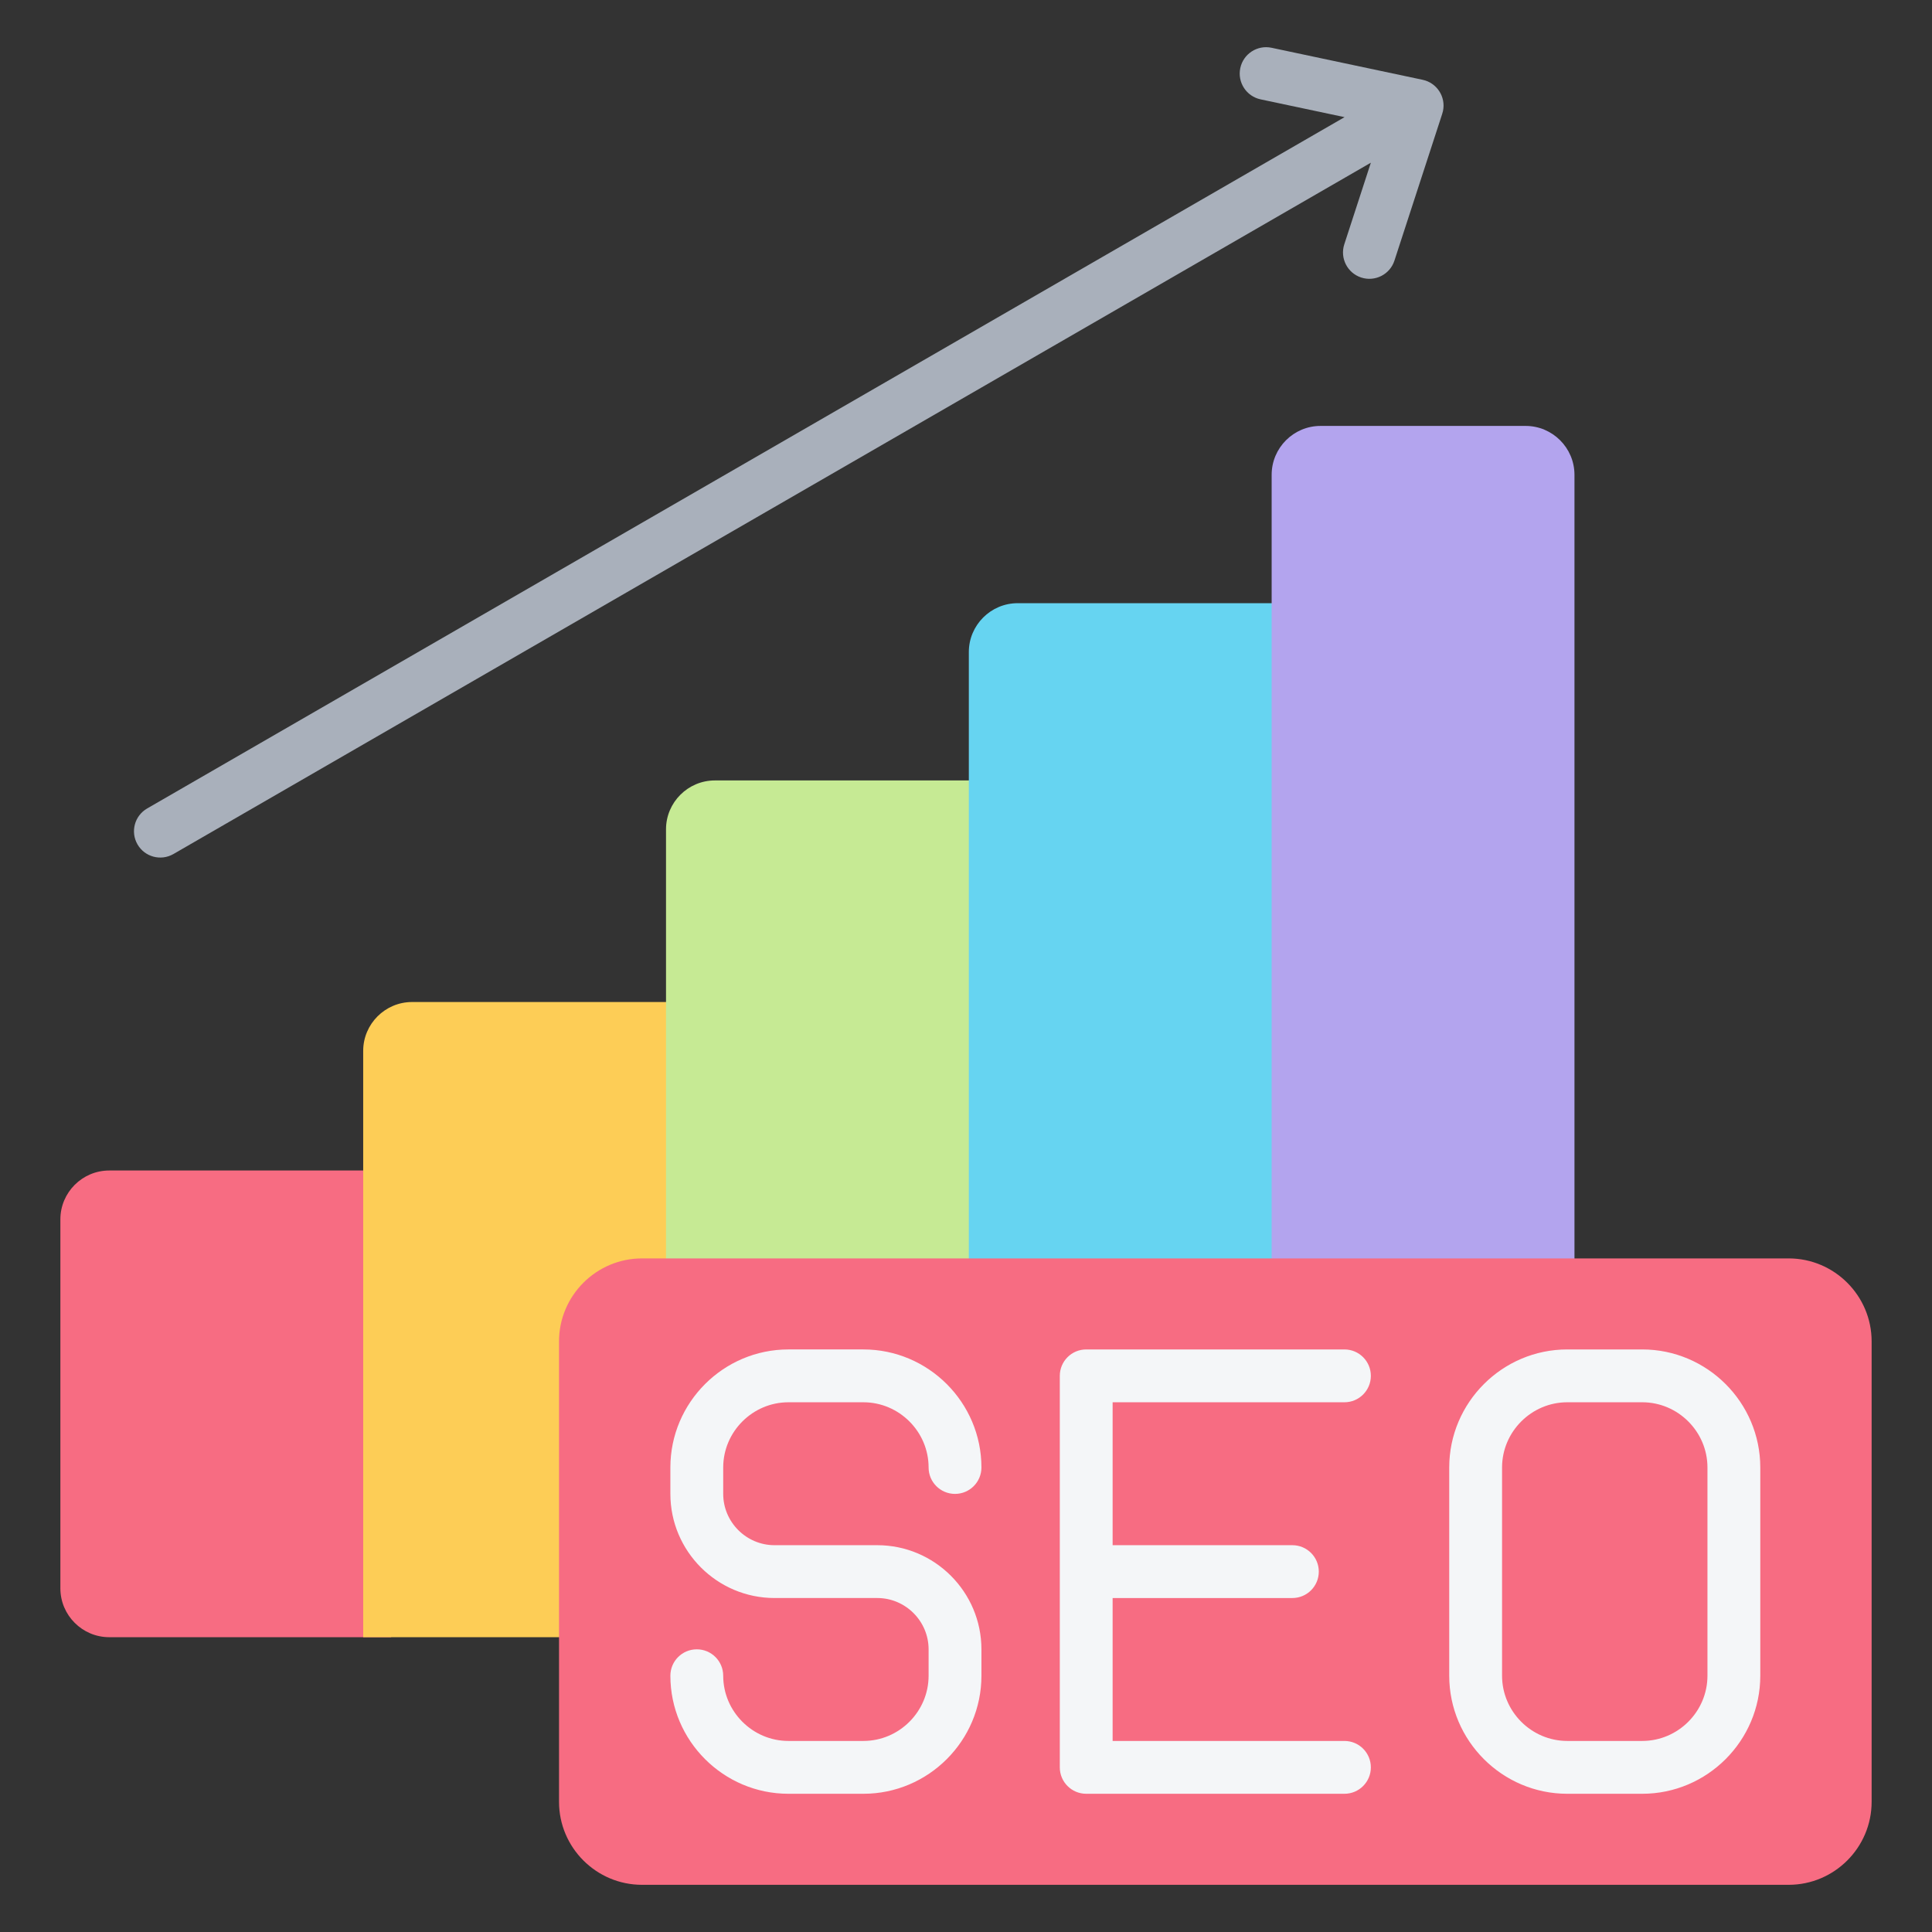 <svg id="Layer_1" enable-background="new 0 0 512 512" height="512" viewBox="0 0 512 512" width="512" xmlns="http://www.w3.org/2000/svg"><rect x="0" y="0" width="512" height="512" fill="#333333" stroke="none"/><g clip-rule="evenodd" fill-rule="evenodd"><g><path d="m334.077 26.331c-3.775-.8-6.187-4.51-5.387-8.285s4.51-6.187 8.285-5.387l40.042 8.486c3.775.8 6.187 4.51 5.387 8.285-.063.298-.145.588-.243.869l-12.62 38.764c-1.193 3.669-5.135 5.677-8.805 4.484-3.669-1.193-5.677-5.135-4.484-8.805l7.041-21.626-317.343 183.218c-3.337 1.918-7.598.767-9.516-2.57s-.767-7.598 2.57-9.516l317.318-183.203z" fill="#a9b0bb"/><path d="m103.665 310.196h-74.716c-7.132 0-12.949 5.817-12.949 12.949v97.78c0 7.132 5.817 12.949 12.949 12.949h74.716z" fill="#f76c82"/><path d="m109.2 265.546h76.046v168.329h-88.996v-155.38c0-7.132 5.817-12.949 12.95-12.949z" fill="#fdcd56"/><path d="m266.179 206.826h-76.73c-7.132 0-12.949 5.817-12.949 12.949v214.099h89.679z" fill="#c6ea94"/><path d="m269.699 159.85h76.766v274.024h-89.715v-261.074c0-7.132 5.817-12.95 12.949-12.95z" fill="#66d4f1"/><path d="m404.301 112.875h-54.351c-7.132 0-12.949 5.817-12.949 12.949v308.05h67.301c7.132 0 12.949-5.817 12.949-12.949v-295.1c-.001-7.133-5.818-12.95-12.95-12.95z" fill="#b3a4ee"/></g><g><path d="m170.135 333.491h303.878c12.11 0 21.987 9.877 21.987 21.987v122.029c0 12.11-9.877 21.987-21.987 21.987h-303.878c-12.11 0-21.987-9.877-21.987-21.987v-122.029c0-12.11 9.877-21.987 21.987-21.987z" fill="#f76c82"/><path d="m356.291 461.37c3.866 0 7 3.134 7 7s-3.134 7-7 7h-68.433c-3.866 0-7-3.134-7-7v-103.754c0-3.866 3.134-7 7-7h68.433c3.866 0 7 3.134 7 7s-3.134 7-7 7h-61.433v37.877h47.636c3.866 0 7 3.134 7 7s-3.134 7-7 7h-47.636v37.877zm-96.202-72.471c0 3.866-3.134 7-7 7s-7-3.134-7-7c0-4.746-1.947-9.065-5.082-12.2-3.136-3.136-7.455-5.082-12.201-5.082h-19.867c-4.745 0-9.065 1.947-12.201 5.082s-5.082 7.455-5.082 12.2v6.991c0 3.741 1.529 7.142 3.995 9.608s5.866 3.995 9.608 3.995h27.227c7.607 0 14.509 3.099 19.506 8.097 4.998 4.998 8.097 11.9 8.097 19.506v6.991c0 8.61-3.517 16.433-9.184 22.099-5.666 5.667-13.489 9.184-22.099 9.184h-19.867c-8.609 0-16.432-3.517-22.099-9.184-5.666-5.667-9.184-13.489-9.184-22.099 0-3.866 3.134-7 7-7s7 3.134 7 7c0 4.745 1.947 9.065 5.082 12.2 3.136 3.136 7.455 5.082 12.201 5.082h19.867c4.745 0 9.065-1.947 12.201-5.082 3.135-3.135 5.082-7.455 5.082-12.2v-6.991c0-3.741-1.529-7.142-3.996-9.608-2.466-2.466-5.866-3.996-9.608-3.996h-27.227c-7.606 0-14.508-3.099-19.506-8.097s-8.097-11.9-8.097-19.506v-6.991c0-8.61 3.518-16.433 9.184-22.099 5.666-5.667 13.489-9.184 22.099-9.184h19.867c8.61 0 16.433 3.517 22.099 9.184 5.668 5.667 9.185 13.49 9.185 22.1zm155.254-31.283h19.867c8.61 0 16.433 3.517 22.099 9.184 5.666 5.666 9.184 13.489 9.184 22.099v55.188c0 8.61-3.517 16.433-9.184 22.099s-13.489 9.184-22.099 9.184h-19.867c-8.61 0-16.433-3.517-22.099-9.184-5.667-5.666-9.184-13.489-9.184-22.099v-55.188c0-8.61 3.518-16.433 9.184-22.099 5.666-5.667 13.488-9.184 22.099-9.184zm19.867 14h-19.867c-4.746 0-9.065 1.947-12.201 5.082-3.136 3.136-5.082 7.455-5.082 12.201v55.188c0 4.746 1.947 9.065 5.082 12.201 3.135 3.135 7.455 5.082 12.201 5.082h19.867c4.746 0 9.065-1.947 12.201-5.082 3.135-3.136 5.082-7.455 5.082-12.201v-55.188c0-4.746-1.947-9.065-5.082-12.2-3.136-3.136-7.455-5.083-12.201-5.083z" fill="#f4f6f8"/></g></g></svg>